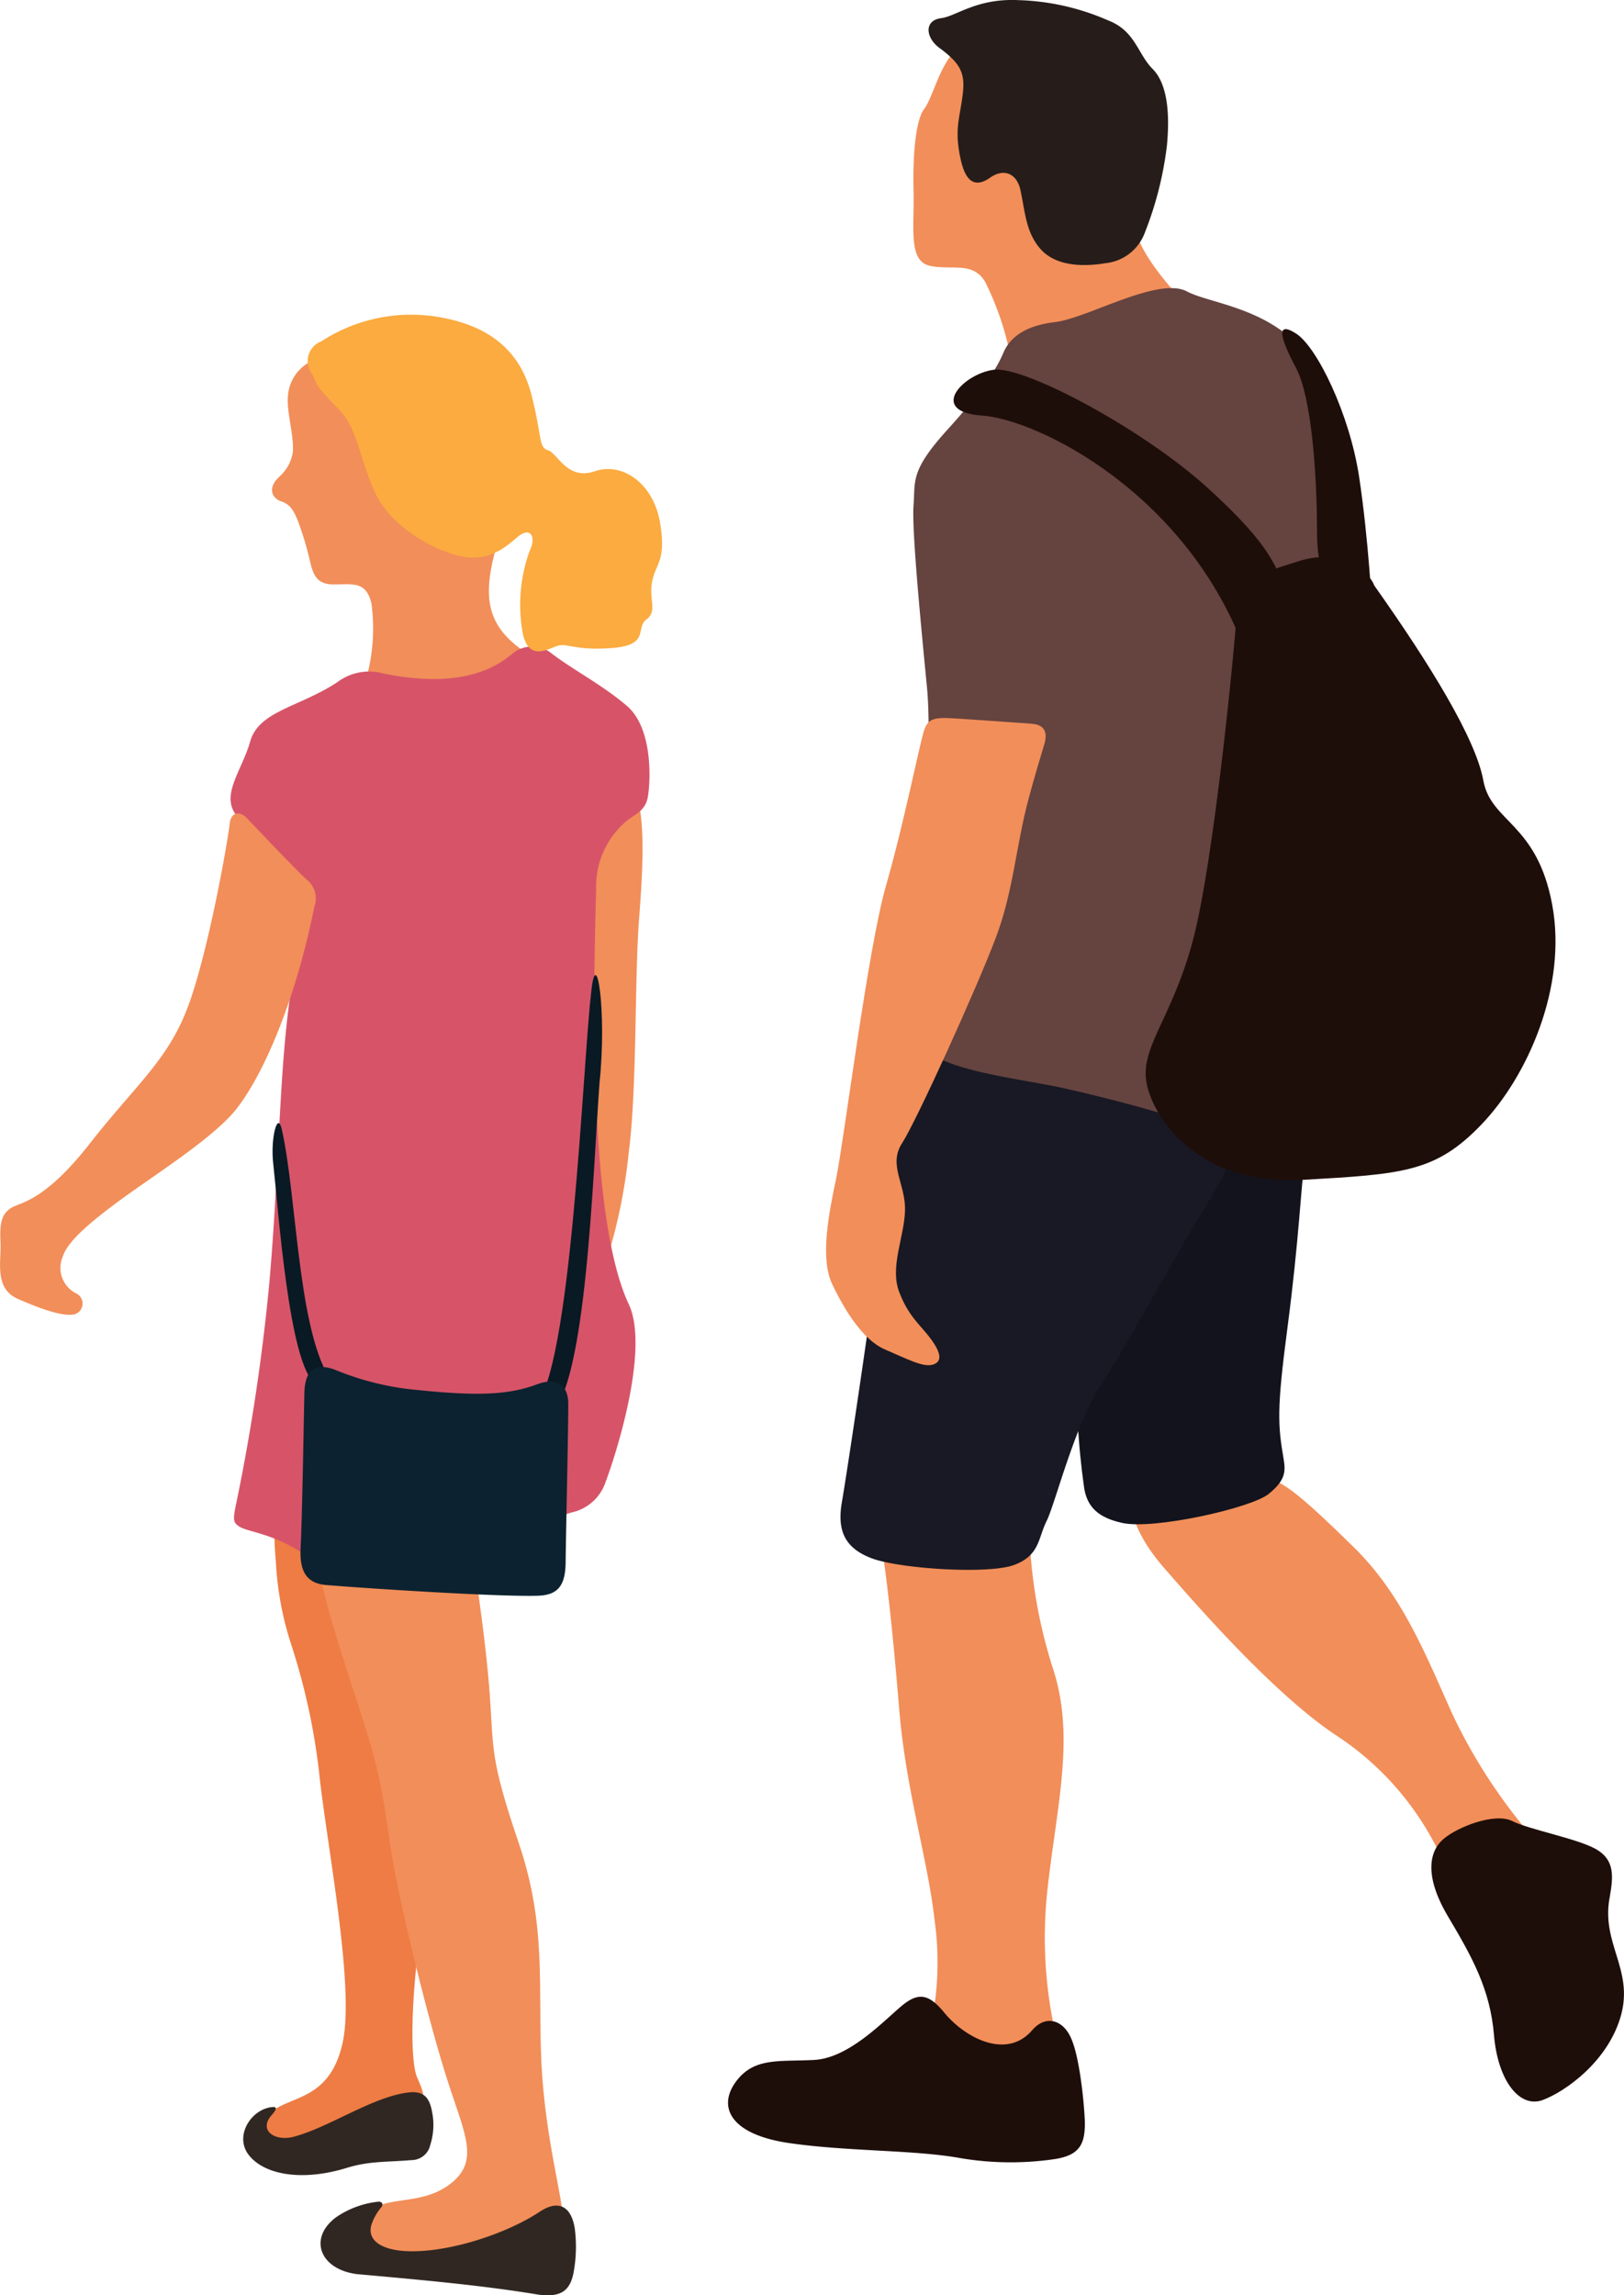 <svg id="illust" xmlns="http://www.w3.org/2000/svg" xmlns:xlink="http://www.w3.org/1999/xlink" width="150" height="212" viewBox="0 0 150 212">
  <defs>
    <clipPath id="clip-path">
      <rect id="長方形_137" data-name="長方形 137" width="150" height="212" fill="none"/>
    </clipPath>
  </defs>
  <g id="グループ_183" data-name="グループ 183" clip-path="url(#clip-path)">
    <path id="パス_1480" data-name="パス 1480" d="M45.231,170.911a50.394,50.394,0,0,1-7.685-11.74c-2.563-5.738-4.678-11.024-9.093-15.35s-6.361-6-7.953-6.355-11.566,2.123-12.186,2.208-.353,2.647,2.649,6.088,9.981,11.467,15.721,15.353A26.957,26.957,0,0,1,36.926,173.3c1.415,3.616,9.981-.534,8.305-2.386" transform="translate(96.559 -0.939)" fill="#f28e59" fill-rule="evenodd"/>
    <path id="パス_1481" data-name="パス 1481" d="M16.47,176.42c.3-1.792.577-3.451-1.325-4.5-1.766-.966-6.092-1.768-7.684-2.564s-5.035.529-6.359,1.676-1.762,3.443.443,7.152,3.887,6.707,4.239,10.944,2.382,6.787,4.5,6,6.093-3.622,7.241-7.854-1.853-6.617-1.058-10.854" transform="translate(132.207 -1.156)" fill="#1e0e0a" fill-rule="evenodd"/>
    <path id="パス_1482" data-name="パス 1482" d="M68.447,190.436A40.406,40.406,0,0,1,67.3,175.52c.886-7.939,2.556-14.117.528-20.384a46.1,46.1,0,0,1-2.206-12.971c-.175-2.472-4.41-1.325-7.77-.7s-6.092.71-5.741,3.09.882,6.79,1.5,14.3,2.648,13.859,3.269,19.5a27.877,27.877,0,0,1-.621,10.854c-.528,2.118,11.835,6.7,12.188,1.234" transform="translate(29.446 -0.961)" fill="#f28e59" fill-rule="evenodd"/>
    <path id="パス_1483" data-name="パス 1483" d="M78.2,188.791c-2.375,2.768-6.248.683-8.153-1.666-1.431-1.734-2.408-1.862-4-.495-1.773,1.519-4.858,4.742-7.984,4.907-3.262.178-5.563-.267-7.241,2.029s-.533,4.856,4.946,5.651,11.657.613,15.9,1.406a27.945,27.945,0,0,0,8.6.076c2.318-.359,2.893-1.373,2.787-3.718-.085-1.841-.512-5.79-1.249-7.425-.736-1.728-2.356-2.218-3.6-.767" transform="translate(17.135 -1.269)" fill="#1e0e0a" fill-rule="evenodd"/>
    <path id="パス_1484" data-name="パス 1484" d="M33.81,141.374c-2.046-.458-3.3-1.346-3.54-3.475-.474-3.339-.918-8.783-.342-11.617.784-3.883,10.248-20.478,11.658-22.062s9.446,1.147,9.094,3.616-.535,7.425-1.591,15.449c-1.01,7.656-.9,9.04-.353,12.237.2,1.194.09,1.976-1.4,3.184-1.639,1.307-10.628,3.318-13.521,2.669" transform="translate(69.834 -0.709)" fill="#12131d" fill-rule="evenodd"/>
    <path id="パス_1485" data-name="パス 1485" d="M72.341,102.02A65.84,65.84,0,0,1,66.6,113.406c-3.443,5.822-6.531,11.564-8.918,15.267s-4.151,10.857-4.945,12.444-.625,3.179-3.007,4.062-10.6.35-13.159-.621-3.184-2.648-2.739-5.21,2.029-13.231,2.563-17.114.7-21.442,3.705-28.148,35.5,2.823,32.239,7.933" transform="translate(43.932 -0.627)" fill="#181924" fill-rule="evenodd"/>
    <path id="パス_1486" data-name="パス 1486" d="M65.892,27.578s-2.99-3.117-3.872-5.5c-1.479-3.718-7.567-12.043-16.97-17.352-1.5,1.673-2.03,4.326-2.825,5.384s-1.058,4.321-.972,7.587-.53,6.442,1.5,6.885,3.974-.443,5.121,1.5a27.307,27.307,0,0,1,2.3,6.709c5.624-1,11.178-2.581,15.722-5.208" transform="translate(43.129 -0.032)" fill="#f28e59" fill-rule="evenodd"/>
    <path id="パス_1487" data-name="パス 1487" d="M62.358,21.457a32.221,32.221,0,0,0,2.029-8.032c.267-2.823.085-5.643-1.324-7.059s-1.586-3.525-4.15-4.5a22.2,22.2,0,0,0-8.3-1.856C46.8-.158,44.927,1.5,43.544,1.675c-1.634.21-1.436,1.82-.176,2.75,2.019,1.482,2.381,2.37,2.157,4.284-.25,2.118-.767,3.137-.256,5.7.3,1.5.9,3.331,2.788,2,1.25-.883,2.515-.424,2.826,1.28.421,2.011.491,3.771,1.815,5.3,1.042,1.194,2.986,1.819,6.013,1.322a4.344,4.344,0,0,0,3.648-2.859" transform="translate(43.397 0)" fill="#261d1b" fill-rule="evenodd"/>
    <path id="パス_1488" data-name="パス 1488" d="M59,106.522a144.749,144.749,0,0,0-20.309-6c-5.649-1.056-11.3-1.765-12.714-4.237s-1.6-4.588-.534-9.529,1.943-17.643,1.414-23.116-1.414-14.473-1.238-16.767-.347-3.174,3.183-7.06,4.593-5.821,5.121-7.057,1.768-2.467,4.769-2.823,9.538-4.243,12.187-2.829,10.589,1.6,13.068,9.885,2.477,18.358,2.653,28.77c.172,9.971-.32,29.337-1.286,36.381-.422,3.42-2.671,5.843-6.312,4.387" transform="translate(58.759 -0.183)" fill="#65433f" fill-rule="evenodd"/>
    <path id="パス_1489" data-name="パス 1489" d="M31.707,56.954s-.347-6.877-1.232-12.7-3.888-12-5.831-13.24-1.415.528,0,3.176,1.943,9.71,1.943,15.181,2.473,8.82,5.121,7.587" transform="translate(95.06 -0.209)" fill="#1e0e0a" fill-rule="evenodd"/>
    <path id="パス_1490" data-name="パス 1490" d="M61.341,54.86c-1.063-2.294-1.233-4.059-7.241-9.529s-16.949-11.3-19.78-10.944-6.184,3.883-1.063,4.237,19.07,7.23,24.372,22.057,4.945-2.112,3.711-5.821" transform="translate(57.48 -0.235)" fill="#1e0e0a" fill-rule="evenodd"/>
    <path id="パス_1491" data-name="パス 1491" d="M27.489,54.453c-.7-1.768-3.535-3.352-6.89-2.294s-5.649,1.59-5.825,4.763S12.653,80.043,10.71,87.278s-4.95,9.883-4.24,13.235,4.946,9.355,14.307,8.825,12.362-.7,16.6-5.117,7.947-12.712,6.537-20.3-5.656-7.595-6.361-11.473-4.945-10.763-10.066-18" transform="translate(99.455 -0.354)" fill="#1e0e0a" fill-rule="evenodd"/>
    <path id="パス_1492" data-name="パス 1492" d="M72.688,67.3c-1.185-.071-6.573-.482-7.908-.528-1.138,0-1.662.165-1.982,1.141-.433,1.328-1.853,8.566-3.529,14.385s-3.888,23.646-4.593,27-1.5,7.411-.353,9.8,2.82,5.125,4.855,6,3.529,1.671,4.416,1.408.8-1.058-.177-2.381S61.384,122.1,60.5,119.8s.449-5.025.535-7.494-1.59-4.232-.267-6.267,6.894-14.3,8.656-18.974c1.64-4.342,1.865-8.558,3.049-12.918.519-1.939.977-3.446,1.427-4.942.325-1.079.052-1.83-1.214-1.9" transform="translate(22.556 -0.456)" fill="#f28e59" fill-rule="evenodd"/>
    <path id="パス_1493" data-name="パス 1493" d="M126.312,195.656c.629-.856.37-1.469-.207-2.8-.616-1.409-.626-6.617.259-13.149s-4.24-23.757-4.773-25.876-2.083-7.2-2.484-8.083-2.477-2.2-3.007-2.824-2.612-1.712-2.916-1.408-.346.93-.126,3.795a29.414,29.414,0,0,0,1.366,7.41,60.107,60.107,0,0,1,2.7,12.659c.792,6.793,3.18,19.14,2.115,24.177s-4.287,4.973-6.227,6.206-1.976,3.058.226,3.854c2.157.773,11.71-2.211,13.072-3.96" transform="translate(-87.574 -0.967)" fill="#ee7c44" fill-rule="evenodd"/>
    <path id="パス_1494" data-name="パス 1494" d="M125.937,194.6c-3.37.374-7.5,3.331-10.8,4.133-1.683.351-3.087-.668-1.869-2.046.239-.277.695-.8.052-.735-1.965.181-3.566,2.709-2.135,4.472,1.5,1.851,5.034,2.373,9.01,1.147,2.135-.662,3.81-.523,5.959-.72a1.782,1.782,0,0,0,1.767-1.427,6.038,6.038,0,0,0,.165-3c-.229-1.318-.752-1.98-2.152-1.825" transform="translate(-88.172 -1.33)" fill="#312722" fill-rule="evenodd"/>
    <path id="パス_1495" data-name="パス 1495" d="M119.727,208.574c1.059-1.234,1.229-1.234,1.41-2.648s-1.586-7.235-1.937-14.3.527-12.711-2.12-20.475-2.3-8.645-2.65-13.583-1.239-10.411-1.415-12.179-13.777-2.123-14.307-.71,1.945,8.828,4.065,15.359,1.942,9.178,3,14.47,3.177,13.766,4.767,18.708,3,7.411.178,9.529-6.271.883-7.595,2.823-1.064,4.243,3.53,4.329,11.748.175,13.072-1.328" transform="translate(-69.187 -0.983)" fill="#f28e59" fill-rule="evenodd"/>
    <path id="パス_1496" data-name="パス 1496" d="M117.8,205.568c-3.148,2.163-8.928,4.051-12.829,3.737-2.392-.21-3.364-1.254-2.825-2.606a4.94,4.94,0,0,1,.823-1.4c.236-.3.112-.5-.176-.547a8.461,8.461,0,0,0-3.978,1.445c-2.563,1.9-1.559,4.787,1.9,5.251,5.609.508,11.568,1.024,16.786,1.9,1.787.21,2.9-.093,3.257-2.1a13.093,13.093,0,0,0,.1-4.015c-.3-1.9-1.355-2.684-3.068-1.655" transform="translate(-67.77 -1.399)" fill="#312722" fill-rule="evenodd"/>
    <path id="パス_1497" data-name="パス 1497" d="M94.133,117.717a49.605,49.605,0,0,0,2.3-10.7c.8-6.015.529-16.084.972-21.745s.535-9.812-.53-12.2-5.655,1.058-5.655,9.968-.259,36.269,2.917,34.677" transform="translate(-38.37 -0.494)" fill="#f28e59" fill-rule="evenodd"/>
    <path id="パス_1498" data-name="パス 1498" d="M125.489,60.836c-4.6-2.808-4.618-5.83-2.863-11.425-11.769,1.349-9.809-9.718-16.112-16.2a3.873,3.873,0,0,0-3.535,3.711c-.1,1.435.572,3.533.461,5.069a3.837,3.837,0,0,1-1.224,2.245c-1.26,1.155-.556,2.061.079,2.273.818.283,1.156.678,1.635,1.9a29.138,29.138,0,0,1,1.127,3.8c.309,1.3.752,2,2.147,2,1.8,0,3.011-.319,3.5,1.784a17.365,17.365,0,0,1-.53,7.083c3.942,2.988,11.924,3.449,15.311-2.239" transform="translate(-76.391 -0.227)" fill="#f28e59" fill-rule="evenodd"/>
    <path id="パス_1499" data-name="パス 1499" d="M116.391,60.954c-3.2,2.6-7.776,2.467-11.732,1.661a4.88,4.88,0,0,0-4.246.816c-3.5,2.3-7.241,2.645-8.035,5.468s-3.009,5.213-.972,7.151,4.512,4.937,5.48,6-.44,6.36-1.15,13.062-.805,14.989-1.6,23.9a187.891,187.891,0,0,1-2.911,19.6c-.443,2.118-.527,2.378.178,2.82s2.826.621,5.3,2.118,6.094.972,10.863,1.326c3.525.261,6.3,1.11,9.088-1.4a12.885,12.885,0,0,1,5.394-3.362,4.246,4.246,0,0,0,3.145-2.784c1.116-2.962,4.049-12.428,2.152-16.454-3.785-8.067-3.258-29.321-3.012-38.324a7.89,7.89,0,0,1,2.98-6.445c.776-.56,1.6-.906,1.8-2.118.262-1.59.438-6.35-1.944-8.382-2.285-1.954-4.982-3.331-6.906-4.808a2.873,2.873,0,0,0-3.865.165" transform="translate(-69.27 -0.411)" fill="#d75468" fill-rule="evenodd"/>
    <path id="パス_1500" data-name="パス 1500" d="M125.553,127.469c-2.65-5.08-2.759-16.485-4.1-22.44-.391-1.749-1.057.822-.794,3.153.479,4.271,1.451,18.432,3.834,20.289.706.534,1.057-.374,1.057-1" transform="translate(-95.424 -0.714)" fill="#091a24" fill-rule="evenodd"/>
    <path id="パス_1501" data-name="パス 1501" d="M95.3,130.629c3.449-3.176,4.479-31.563,5.265-38.254.474-4.873,1.478,1.683.778,8.28-.6,8.126-1.216,28.3-4.591,30.54-1.19.788-2.387.217-1.452-.566" transform="translate(-45.97 -0.62)" fill="#091a24" fill-rule="evenodd"/>
    <path id="パス_1502" data-name="パス 1502" d="M149.9,81.738c-1.025-.933-4.6-4.706-5.483-5.635-.695-.731-1.486-.561-1.6.466-.207,1.851-1.971,11.787-3.818,16.82s-4.818,7.272-9.1,12.747-6.489,5.432-7.284,5.961-1.064,1.236-.972,3.087-.613,4.323,1.591,5.3c1.923.848,4.182,1.691,5.254,1.429a1.038,1.038,0,0,0,.107-1.948,2.637,2.637,0,0,1-1.2-3.379c.386-1.189,1.817-2.6,4.616-4.711,3.294-2.5,9.293-6.16,11.481-9,2.542-3.3,5.42-10.051,7.138-18.6a2.218,2.218,0,0,0-.731-2.535" transform="translate(-121.599 -0.517)" fill="#f28e59" fill-rule="evenodd"/>
    <path id="パス_1503" data-name="パス 1503" d="M119.939,128.739c-2.387.885-5.042,1.142-10.954.526a25.908,25.908,0,0,1-7.726-1.893c-2.022-.726-2.757.272-2.794,2.215-.071,3.271-.192,11.056-.349,14.343-.089,1.974.482,3.184,2.356,3.341,4.272.351,16.021,1.1,19.541.99,1.774-.053,2.557-.825,2.584-3.051.037-3.2.245-12.033.245-14.654,0-1.744-1.024-2.517-2.9-1.817" transform="translate(-70.353 -0.869)" fill="#0c2230" fill-rule="evenodd"/>
    <path id="パス_1504" data-name="パス 1504" d="M89.858,34.816a1.95,1.95,0,0,1,.8-3.09,15.171,15.171,0,0,1,10.509-2.294c5.3.8,7.946,3.441,8.919,7.327s.626,4.769,1.507,5.031,1.761,2.818,4.324,1.938,5.394,1.152,6.009,4.68-.359,3.789-.71,5.47.527,2.736-.53,3.533.357,2.378-3.176,2.645-4.163-.526-5.13-.176-2.733,1.414-3.176-1.5a14.66,14.66,0,0,1,.7-7.328c.617-1.234.086-2.288-1.148-1.234s-2.736,2.289-5.207,1.76-6.361-2.645-7.859-5.735-1.6-5.913-3.36-7.765-2.029-2.027-2.474-3.266" transform="translate(-60.974 -0.2)" fill="#fbab40" fill-rule="evenodd"/>
  </g>
</svg>
